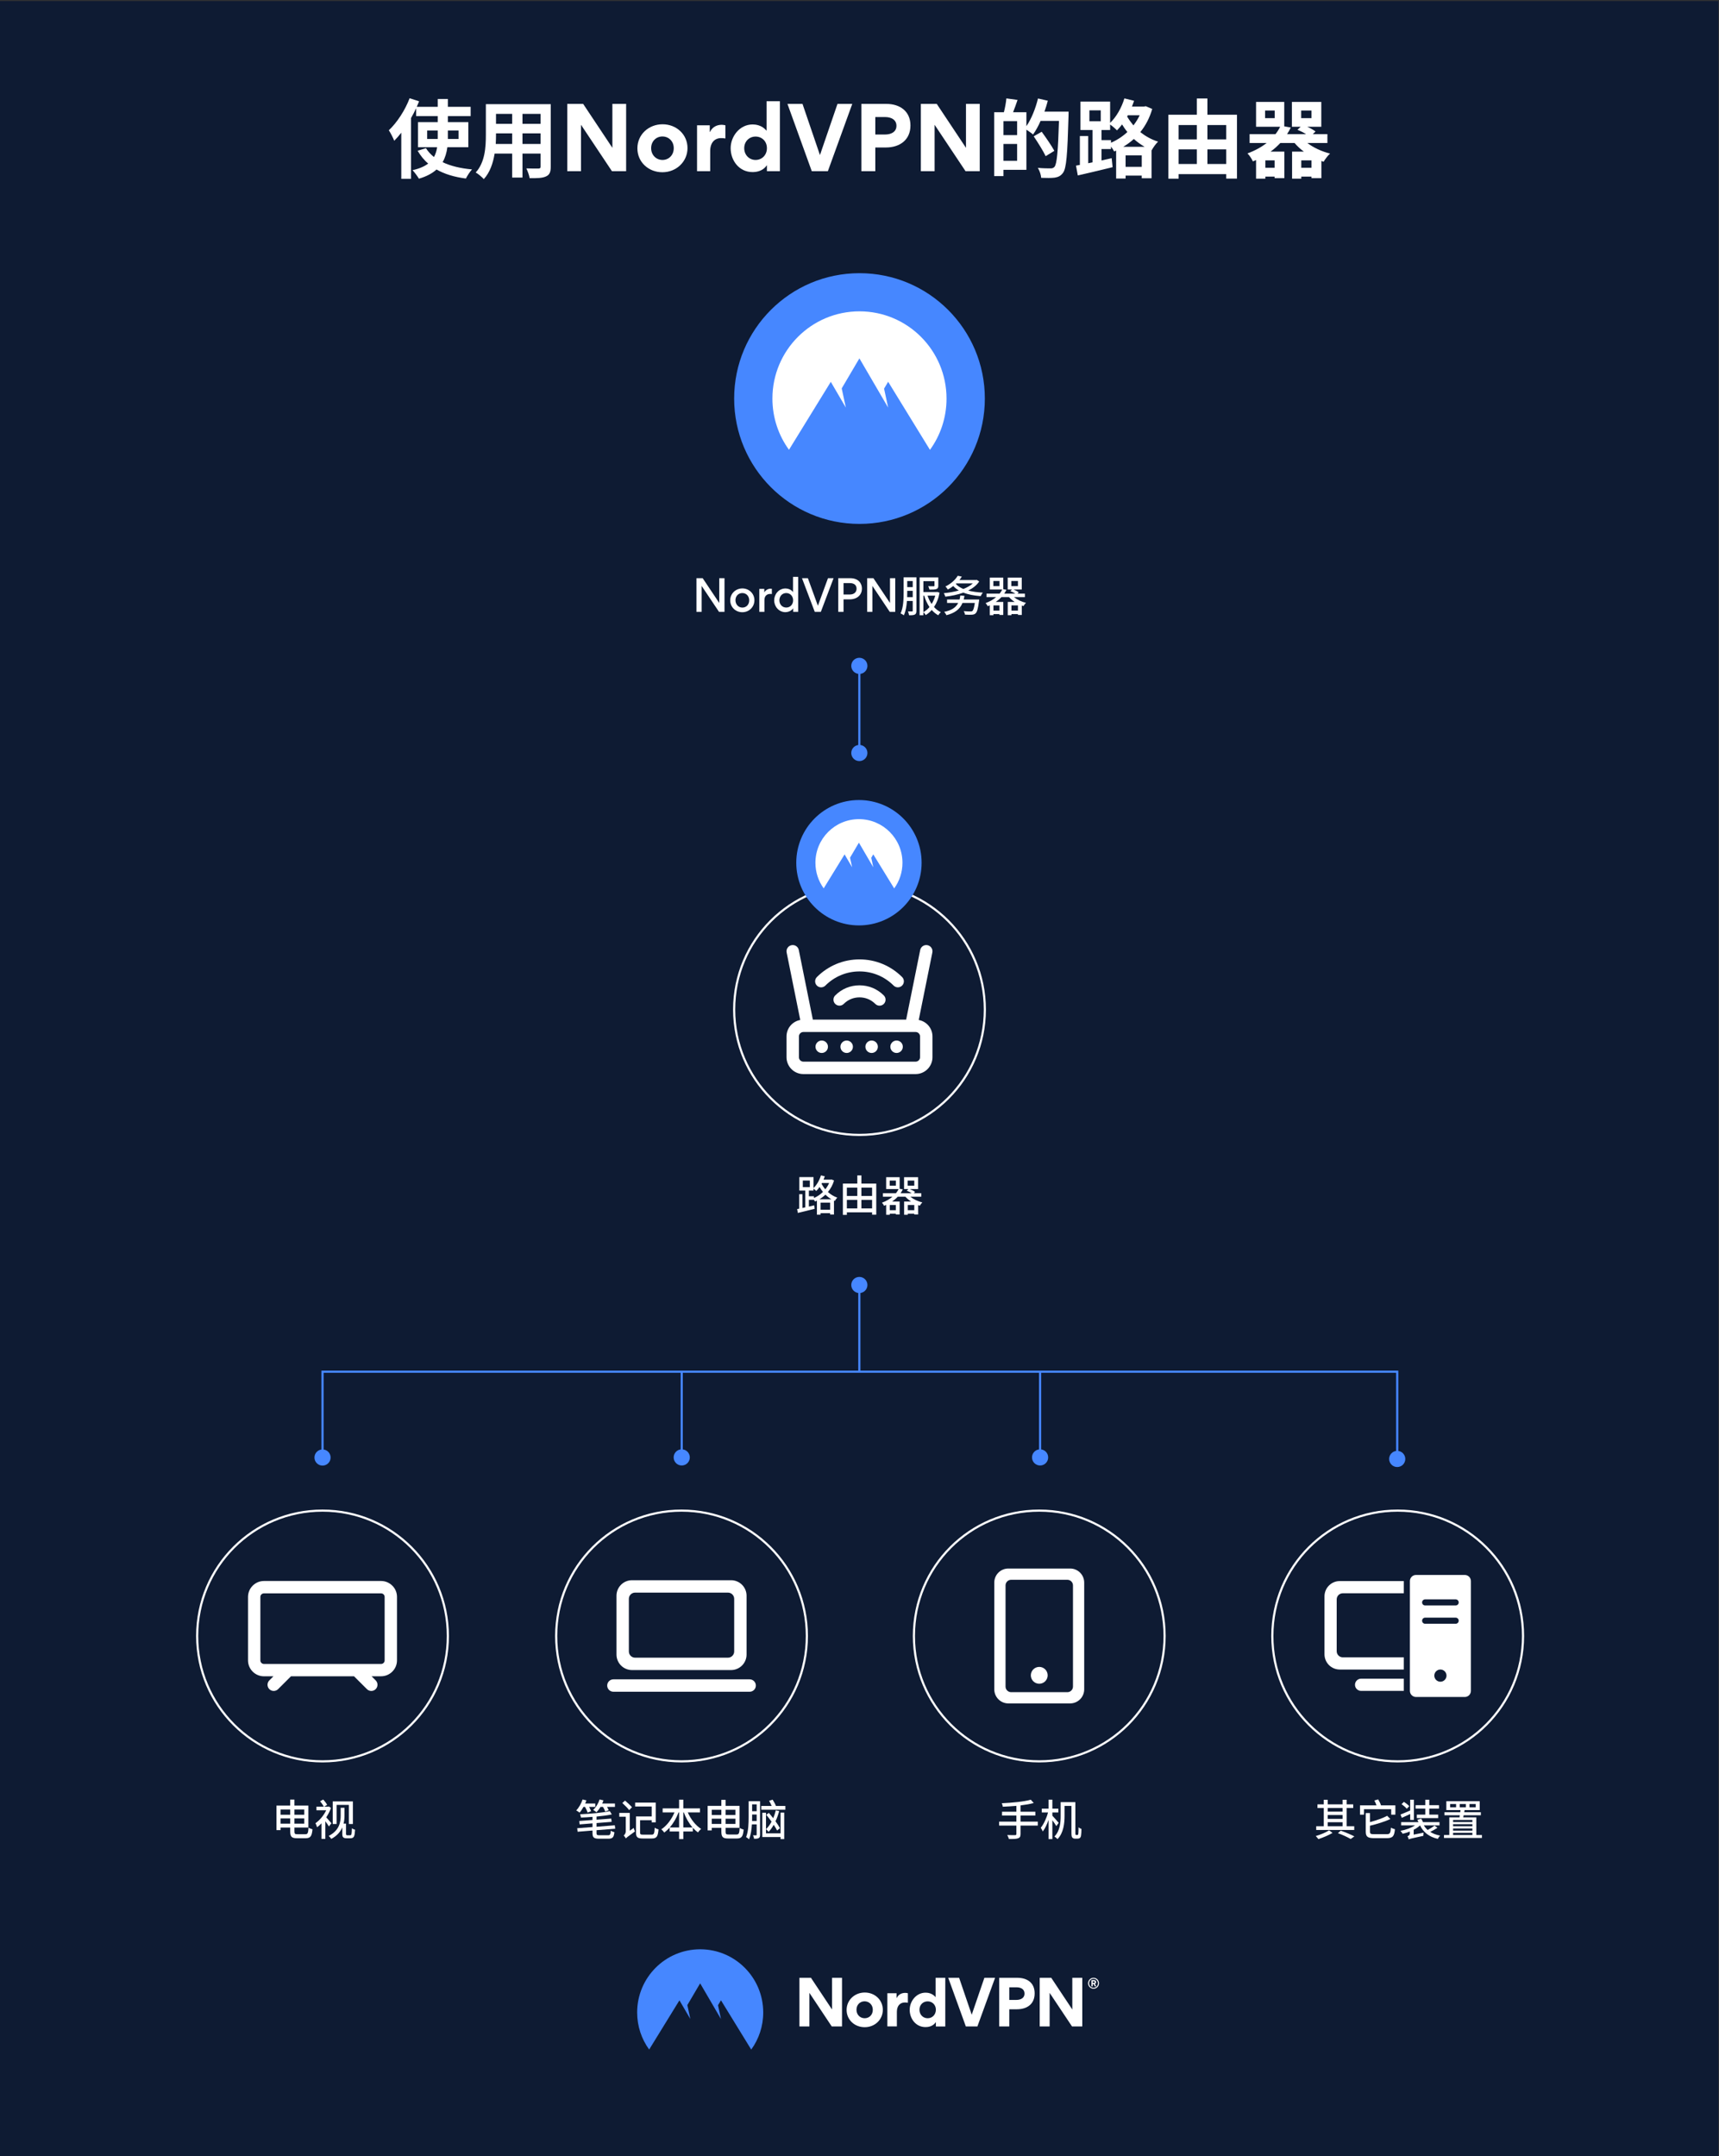 <svg width="1200" height="1505" viewBox="0 0 1200 1505" fill="none" xmlns="http://www.w3.org/2000/svg">
<rect x="0" y="0" width="1200" height="1505" fill="#333333" stroke="none"/>
<g clip-path="url(#clip0_345_22869)">
<path d="M1199.59 0.711H-0.41V1509.35H1199.59V0.711Z" fill="#0E1B33"/>
<path d="M501.92 427.041L489.8 408.951V427.041H486.17V403.551H490.52L502.1 420.861V403.551H505.76V427.041H501.92V427.041Z" fill="white"/>
<path d="M518.24 410.691C522.83 410.691 526.64 414.231 526.64 418.941C526.64 423.651 522.92 427.311 518.21 427.311C513.5 427.311 509.75 423.741 509.75 419.001C509.75 414.261 513.59 410.691 518.24 410.691ZM518.24 424.071C521.15 424.071 523.01 421.761 523.01 419.001C523.01 416.241 521.12 413.931 518.21 413.931C515.3 413.931 513.41 416.181 513.41 418.941C513.41 421.701 515.33 424.071 518.24 424.071V424.071Z" fill="white"/>
<path d="M537.8 414.531C535.07 414.531 533.63 416.151 533.63 418.911V427.041H530.06V411.021H533.54V413.481C534.53 411.741 536.27 410.871 537.95 410.871C538.07 410.871 538.55 410.901 538.82 410.961V414.621C538.52 414.561 537.86 414.531 537.8 414.531Z" fill="white"/>
<path d="M548.42 410.721C549.83 410.721 552.41 411.411 553.61 413.301V402.621H557.18V427.041H553.7V424.551C552.44 426.621 549.62 427.281 548.33 427.281C543.71 427.281 540.44 423.321 540.44 419.001C540.44 414.981 543.41 410.721 548.42 410.721V410.721ZM548.87 413.931C545.96 413.931 544.07 416.241 544.07 419.001C544.07 421.761 545.99 424.041 548.87 424.041C551.75 424.041 553.67 421.761 553.67 419.001C553.67 416.241 551.75 413.931 548.87 413.931Z" fill="white"/>
<path d="M570.95 422.781L578 403.551H581.9L573.02 427.041H568.76L559.85 403.551H563.96L570.95 422.781Z" fill="white"/>
<path d="M593.03 418.341H588.86V427.041H585.17V403.551H593.48C599.36 403.551 601.7 407.211 601.7 410.841C601.7 414.921 598.7 418.341 593.03 418.341ZM593.15 406.971H588.86V414.951H593.15C596.72 414.951 597.95 412.791 597.95 410.931C597.95 409.071 597.02 406.971 593.15 406.971V406.971Z" fill="white"/>
<path d="M621.11 427.041L608.99 408.951V427.041H605.36V403.551H609.71L621.29 420.861V403.551H624.95V427.041H621.11Z" fill="white"/>
<path d="M639.74 426.259C639.74 427.609 639.5 428.449 638.66 428.899C637.82 429.379 636.59 429.439 634.58 429.409C634.52 428.719 634.16 427.429 633.83 426.739C635.06 426.799 636.26 426.769 636.65 426.769C637.01 426.739 637.16 426.619 637.16 426.199V419.449H633.11C632.84 422.989 632.27 426.709 630.95 429.469C630.47 429.049 629.33 428.419 628.67 428.149C630.65 424.009 630.8 418.039 630.8 413.659V402.949H639.74V426.259V426.259ZM637.16 416.809V412.399H633.32V413.659C633.32 414.619 633.32 415.699 633.26 416.809H637.16V416.809ZM633.32 405.529V409.789H637.16V405.529H633.32ZM655.88 413.689C655.16 417.709 653.81 421.009 652.01 423.679C653.39 425.179 654.98 426.439 656.78 427.279C656.15 427.789 655.4 428.749 654.98 429.439C653.27 428.509 651.74 427.249 650.42 425.749C649.16 427.189 647.78 428.359 646.22 429.289C645.86 428.659 645.17 427.759 644.6 427.279V429.409H641.96V403.009H655.01V408.769C655.01 410.059 654.74 410.779 653.69 411.139C652.64 411.529 651.05 411.529 648.83 411.529C648.71 410.809 648.29 409.819 647.96 409.159C649.61 409.219 651.29 409.219 651.71 409.189C652.19 409.189 652.34 409.099 652.34 408.739V405.619H644.6V413.209H653.81L654.26 413.119L655.88 413.689V413.689ZM644.6 427.219C646.16 426.409 647.6 425.179 648.86 423.709C647.27 421.399 646.04 418.699 645.14 415.759H644.6V427.219ZM647.51 415.759C648.2 417.859 649.16 419.809 650.36 421.549C651.41 419.839 652.28 417.919 652.88 415.759H647.51Z" fill="white"/>
<path d="M683.57 405.861C681.8 408.501 679.1 410.601 675.89 412.191C678.89 412.971 682.4 413.421 686.15 413.631C685.55 414.231 684.92 415.371 684.59 416.091C680.03 415.731 675.92 414.981 672.5 413.631C668.6 415.071 664.22 415.941 659.93 416.451C659.72 415.761 659.27 414.651 658.85 414.021C662.42 413.691 666.02 413.061 669.35 412.131C667.85 411.261 666.56 410.241 665.42 409.041C664.31 409.911 663.05 410.751 661.64 411.471C661.31 410.841 660.53 409.791 659.96 409.371C664.16 407.301 667.04 404.421 668.57 401.871L671.42 402.441C670.94 403.251 670.37 404.061 669.74 404.841H681.38L681.86 404.721L683.57 405.861V405.861ZM683.57 418.431C683.57 418.431 683.48 419.211 683.42 419.571C682.73 424.881 682.07 427.191 680.99 428.151C680.24 428.811 679.49 428.991 678.26 429.051C677.27 429.111 675.44 429.111 673.61 428.991C673.58 428.271 673.19 427.251 672.71 426.561C674.63 426.741 676.64 426.771 677.42 426.771C678.08 426.771 678.44 426.741 678.77 426.471C679.46 425.931 680 424.251 680.51 420.831H671.9C669.95 425.481 666.35 427.911 660.71 429.381C660.44 428.751 659.63 427.581 659.12 427.041C663.98 426.081 667.16 424.221 668.9 420.831H661.13V418.431H669.83C670.07 417.591 670.25 416.661 670.37 415.641L673.28 415.881C673.13 416.781 672.95 417.651 672.71 418.431H683.57ZM667.25 407.541C668.48 408.981 670.28 410.151 672.5 411.081C675.11 410.031 677.39 408.771 679.1 407.211H667.58L667.25 407.541Z" fill="white"/>
<path d="M707.84 416.783C710.06 418.553 713.15 420.023 716.21 420.773C715.61 421.313 714.83 422.333 714.47 423.023C714.08 422.903 713.69 422.783 713.3 422.633V429.203H710.6V428.603H706.07V429.383H703.49V420.143H708.35C706.85 419.153 705.5 418.013 704.39 416.783H699.05C697.94 417.983 696.62 419.093 695.12 420.143H700.37V429.203H697.7V428.603H693.5V429.383H690.95V422.483C690.47 422.693 689.99 422.903 689.51 423.113C689.24 422.453 688.52 421.433 688.01 420.953C691.01 419.843 693.44 418.403 695.36 416.783H688.67V414.323H697.82C698.57 413.363 699.2 412.403 699.65 411.443H690.95V403.133H700.37V411.233L702.59 411.653C702.14 412.553 701.63 413.453 701.03 414.323H708.77C707.81 413.693 706.49 413.003 705.32 412.583L706.49 411.443H703.46V403.133H713.27V411.443H707.48C708.83 411.983 710.3 412.763 711.17 413.423L710.27 414.323H715.46V416.783H707.84V416.783ZM697.73 405.503H693.44V409.073H697.73V405.503ZM697.7 422.573H693.5V426.173H697.7V422.573ZM705.98 409.073H710.6V405.503H705.98V409.073ZM710.6 426.173V422.573H706.07V426.173H710.6Z" fill="white"/>
<path d="M312.29 102.759C311.81 106.479 310.79 110.019 308.99 113.199C314.51 115.839 321.41 117.519 329.51 118.239C328.01 119.799 326.15 122.739 325.25 124.599C317.15 123.579 310.31 121.479 304.73 118.299C301.85 120.939 297.77 123.159 292.43 124.719C291.53 123.159 289.43 120.279 287.99 118.779C292.79 117.699 296.33 116.139 298.91 114.159C295.97 111.699 293.57 108.639 291.53 105.219L297.35 103.419C298.79 105.759 300.71 107.799 302.93 109.599C304.13 107.439 304.79 105.219 305.15 102.759H291.77V85.239H305.57V81.039H290.51V75.519C289.43 77.859 288.23 80.139 286.91 82.419V124.839H280.13V92.619C278.51 94.659 276.89 96.579 275.21 98.259C274.55 96.519 272.63 92.679 271.43 90.939C277.13 85.539 282.71 77.079 285.95 68.559L292.55 70.719C292.01 71.979 291.47 73.239 290.93 74.559H305.57V69.099H312.65V74.559H328.55V81.039H312.65V85.239H326.93V102.759H312.29V102.759ZM305.57 96.999V91.059H298.19V96.999H305.57ZM312.65 91.059V96.999H320.09V91.059H312.65Z" fill="white"/>
<path d="M384.47 116.259C384.47 120.099 383.63 122.019 381.23 123.099C378.77 124.299 375.11 124.419 369.71 124.359C369.47 122.439 368.33 119.379 367.43 117.519C370.79 117.699 374.75 117.639 375.83 117.639C376.97 117.639 377.39 117.279 377.39 116.199V107.199H364.73V123.939H357.53V107.199H345.29C344.21 113.739 342.05 120.339 337.73 125.019C336.59 123.699 333.71 121.239 332.09 120.399C338.63 113.199 339.17 102.519 339.17 94.119V72.699H384.47V116.259ZM357.53 100.479V93.099H346.25V94.179C346.25 96.099 346.19 98.259 346.07 100.479H357.53ZM346.25 79.479V86.439H357.53V79.479H346.25ZM377.39 79.479H364.73V86.439H377.39V79.479ZM377.39 100.479V93.099H364.73V100.479H377.39Z" fill="white"/>
<path d="M405.59 87.1V119.5H395.99V72.519H407.09L427.49 103.18V72.519H437.09V119.5H427.19L405.59 87.1Z" fill="white"/>
<path d="M462.53 86.738C472.19 86.738 479.93 93.818 479.93 103.358C479.93 112.898 472.07 120.218 462.41 120.218C452.75 120.218 444.95 113.198 444.95 103.538C444.95 93.878 452.81 86.738 462.53 86.738ZM462.47 111.638C466.85 111.638 470.33 108.278 470.33 103.418C470.33 98.558 466.79 95.258 462.41 95.258C458.03 95.258 454.55 98.618 454.55 103.418C454.55 108.218 458.09 111.638 462.47 111.638Z" fill="white"/>
<path d="M506.39 96.638C505.13 96.398 503.81 96.398 503.39 96.398C498.89 96.398 495.77 99.518 495.77 105.458V119.498H486.59V87.458H495.47V92.138H495.59C497.33 88.478 500.57 87.098 503.87 87.098C504.59 87.098 505.73 87.278 506.39 87.458V96.638V96.638Z" fill="white"/>
<path d="M535.37 115.42H535.25C532.25 119.8 527.45 120.1 525.29 120.1C515.99 120.1 510.05 112.06 510.05 103.42C510.05 95.32 516.23 86.86 525.41 86.86C527.27 86.86 531.71 87.22 535.01 91.12H535.13V70.66H544.43V119.5H535.37V115.42ZM527.45 95.32C523.07 95.32 519.53 98.62 519.53 103.42C519.53 108.22 523.07 111.64 527.45 111.64C531.83 111.64 535.37 108.28 535.37 103.42C535.37 98.56 531.83 95.32 527.45 95.32Z" fill="white"/>
<path d="M549.71 72.519H560.21L572.39 108.22L584.63 72.519H594.95L577.91 119.5H566.69L549.71 72.519V72.519Z" fill="white"/>
<path d="M618.41 102.94H611.03V119.5H601.31V72.519H618.77C628.19 72.519 635.57 77.62 635.57 87.579C635.57 97.54 628.25 102.94 618.41 102.94V102.94ZM617.93 81.7H611.03V93.879H617.99C621.83 93.879 625.79 92.2 625.79 87.82C625.79 83.439 621.95 81.7 617.93 81.7V81.7Z" fill="white"/>
<path d="M652.43 87.1V119.5H642.83V72.519H653.93L674.33 103.18V72.519H683.93V119.5H674.03L652.43 87.1Z" fill="white"/>
<path d="M745.97 77.92C745.97 77.92 745.97 80.32 745.91 81.16C745.13 107.98 744.47 117.52 742.01 120.7C740.33 122.92 738.65 123.58 736.25 124C733.97 124.3 730.37 124.24 726.83 124.12C726.71 122.14 725.75 119.14 724.49 117.16C728.33 117.52 731.87 117.52 733.43 117.52C734.63 117.52 735.29 117.28 736.07 116.5C737.81 114.58 738.59 105.58 739.25 84.4H726.41C724.85 88 722.99 91.3 721.13 93.88C720.17 92.98 718.13 91.6 716.51 90.52V118.54H700.49V122.92H694.01V78.34H700.79C701.57 75.34 702.29 71.5 702.53 68.68L710.33 69.76C709.31 72.76 708.23 75.76 707.21 78.34H716.51V88.06C719.99 83.02 722.87 75.76 724.61 68.74L731.45 70.3C730.79 72.88 730.01 75.4 729.11 77.92H745.97V77.92ZM710.03 84.58H700.49V94.3H710.03V84.58ZM710.03 112.24V100.48H700.49V112.24H710.03ZM729.95 109C728.27 105.4 724.55 99.52 721.61 95.14L727.19 91.96C730.19 96.1 734.15 101.8 736.01 105.28L729.95 109V109Z" fill="white"/>
<path d="M804.35 76.06C802.49 82.36 799.67 87.76 796.01 92.2C799.49 94.96 803.63 97.36 808.43 98.86C806.99 100.18 804.95 103 803.99 104.86L803.87 104.8V124.42H797.03V122.56H785.75V124.6H779.15V105.1L777.77 105.7C777.29 104.74 776.39 103.42 775.55 102.28V104.02H768.95V112L776.03 110.38L776.69 116.68C768.29 118.78 759.17 120.88 752.39 122.44L751.13 115.6L753.83 115.12V94.96H759.65V113.92L762.65 113.32V90.76H754.25V70.9H774.95V85.78C779.33 81.58 782.93 75.22 784.91 68.68L791.69 70.36C791.21 71.68 790.73 73.06 790.19 74.38H798.59L799.85 74.14L804.35 76.06V76.06ZM760.49 84.64H768.41V77.02H760.49V84.64ZM775.55 99.64C779.69 97.84 783.65 95.26 787.01 92.14C785.57 90.4 784.37 88.6 783.29 86.86C782.15 88.36 780.95 89.74 779.75 91C778.73 89.92 776.57 88 774.95 86.92V90.76H768.95V97.78H775.55V99.64V99.64ZM799.01 102.46C796.25 100.84 793.79 99.04 791.51 97C789.23 99.1 786.77 100.84 784.13 102.46H799.01ZM797.03 116.44V108.46H785.75V116.44H797.03ZM787.31 80.44L786.83 81.34C788.03 83.38 789.53 85.48 791.21 87.52C792.95 85.3 794.39 82.96 795.59 80.44H787.31V80.44Z" fill="white"/>
<path d="M863.51 80.078V124.658H856.01V121.538H822.77V124.718H815.63V80.078H835.49V68.738H842.87V80.078H863.51ZM822.77 87.278V97.298H835.49V87.278H822.77ZM822.77 114.458H835.49V104.258H822.77V114.458ZM842.87 87.278V97.298H856.01V87.278H842.87ZM856.01 114.458V104.258H842.87V114.458H856.01Z" fill="white"/>
<path d="M912.65 99.817C916.91 103.057 922.61 105.697 928.49 107.197C926.93 108.517 925.01 111.157 923.99 112.897C923.45 112.717 922.97 112.537 922.43 112.357V124.357H915.53V123.277H908.39V124.717H901.97V105.817H910.19C907.73 104.017 905.57 101.977 903.71 99.817H893.75C891.77 101.917 889.55 103.957 886.97 105.817H896.57V124.357H889.79V123.277H883.31V124.717H876.83V111.697C876.11 111.997 875.39 112.357 874.61 112.657C873.89 110.977 872.15 108.337 870.83 107.077C876.23 105.097 880.67 102.577 884.21 99.817H872.33V93.637H890.39C891.71 91.957 892.79 90.217 893.63 88.477H876.83V71.137H896.51V88.177L901.07 89.017C900.29 90.577 899.45 92.137 898.49 93.637H911.75C909.95 92.497 907.67 91.357 905.75 90.577L907.97 88.477H901.85V71.137H922.37V88.477H912.59C914.81 89.497 916.97 90.697 918.35 91.777L916.43 93.637H926.63V99.817H912.65V99.817ZM889.85 77.137H883.13V82.477H889.85V77.137ZM889.79 111.937H883.31V117.097H889.79V111.937ZM908.33 82.477H915.53V77.137H908.33V82.477ZM915.53 117.097V111.937H908.39V117.097H915.53Z" fill="white"/>
<path d="M600 365.672C648.325 365.672 687.5 326.497 687.5 278.172C687.5 229.847 648.325 190.672 600 190.672C551.675 190.672 512.5 229.847 512.5 278.172C512.5 326.497 551.675 365.672 600 365.672Z" fill="url(#paint0_linear_345_22869)"/>
<path fill-rule="evenodd" clip-rule="evenodd" d="M550.77 313.931C543.5 303.921 539.21 291.571 539.21 278.171C539.21 244.551 566.41 217.301 599.98 217.301C633.55 217.301 660.75 244.551 660.75 278.221C660.75 291.571 656.47 303.921 649.19 313.981L620 266.461L617.16 271.241L620 284.491L599.93 250.121L587.58 271.091L590.47 284.491L579.96 266.511L550.77 313.931V313.931Z" fill="white"/>
<path d="M641.35 711.888L650.86 664.798C651.33 662.458 649.81 660.168 647.48 659.698C646.35 659.468 645.19 659.688 644.23 660.318C643.26 660.958 642.61 661.938 642.37 663.088L632.57 711.638H567.43L557.63 663.088C557.4 661.948 556.75 660.968 555.79 660.328C554.83 659.688 553.68 659.468 552.53 659.698C551.4 659.928 550.42 660.578 549.78 661.548C549.14 662.518 548.91 663.668 549.14 664.808L558.64 711.898C553.1 712.928 549.05 717.698 549.05 723.418V727.658V737.888C549.05 744.378 554.33 749.658 560.82 749.658H639.17C645.66 749.658 650.94 744.378 650.94 737.888V723.418C650.94 717.708 646.89 712.938 641.35 711.898V711.888ZM557.71 723.408C557.71 721.688 559.11 720.298 560.82 720.298H639.17C640.88 720.298 642.28 721.698 642.28 723.408V737.878C642.28 739.588 640.88 740.988 639.17 740.988H560.82C559.11 740.988 557.71 739.588 557.71 737.878V723.408Z" fill="white"/>
<path d="M583.03 694.769C582.24 695.569 581.81 696.619 581.82 697.749C581.82 698.869 582.27 699.929 583.07 700.709C584.71 702.339 587.38 702.319 589.01 700.679C591.92 697.739 595.82 696.119 600.01 696.119C604.2 696.119 608.1 697.739 611.01 700.679C611.81 701.479 612.87 701.929 614 701.929C615.13 701.929 616.16 701.499 616.95 700.719C618.6 699.089 618.61 696.429 616.98 694.779C612.48 690.229 606.46 687.719 600.01 687.719C593.56 687.719 587.53 690.229 583.04 694.779L583.03 694.769Z" fill="white"/>
<path d="M576.19 687.887C582.56 681.517 591.01 678.017 600 678.017C608.99 678.017 617.45 681.527 623.81 687.887C624.6 688.677 625.66 689.117 626.78 689.117C627.9 689.117 628.96 688.677 629.75 687.887C631.39 686.247 631.39 683.587 629.75 681.947C621.8 673.997 611.23 669.617 600 669.617C588.77 669.617 578.2 673.997 570.25 681.957C569.46 682.747 569.02 683.807 569.02 684.927C569.02 686.047 569.46 687.107 570.25 687.897C571.89 689.537 574.55 689.537 576.19 687.897V687.887Z" fill="white"/>
<path d="M573.63 734.938C576.032 734.938 577.98 732.991 577.98 730.588C577.98 728.186 576.032 726.238 573.63 726.238C571.228 726.238 569.28 728.186 569.28 730.588C569.28 732.991 571.228 734.938 573.63 734.938Z" fill="white"/>
<path d="M591.05 734.938C593.452 734.938 595.4 732.991 595.4 730.588C595.4 728.186 593.452 726.238 591.05 726.238C588.648 726.238 586.7 728.186 586.7 730.588C586.7 732.991 588.648 734.938 591.05 734.938Z" fill="white"/>
<path d="M608.47 734.938C610.873 734.938 612.82 732.991 612.82 730.588C612.82 728.186 610.873 726.238 608.47 726.238C606.068 726.238 604.12 728.186 604.12 730.588C604.12 732.991 606.068 734.938 608.47 734.938Z" fill="white"/>
<path d="M625.89 734.938C628.293 734.938 630.24 732.991 630.24 730.588C630.24 728.186 628.293 726.238 625.89 726.238C623.488 726.238 621.54 728.186 621.54 730.588C621.54 732.991 623.488 734.938 625.89 734.938Z" fill="white"/>
<path d="M273.87 1106.73C271.77 1104.63 268.98 1103.47 266.01 1103.47H184.26C181.29 1103.47 178.5 1104.63 176.4 1106.73C174.3 1108.83 173.14 1111.62 173.14 1114.59V1158.87C173.14 1161.84 174.3 1164.63 176.4 1166.73C178.5 1168.83 181.29 1169.99 184.26 1169.99H190.87L188.02 1172.84C187.21 1173.64 186.75 1174.76 186.75 1175.9C186.75 1177.04 187.21 1178.15 188.02 1178.96C188.83 1179.77 189.91 1180.21 191.04 1180.21H191.1C192.24 1180.21 193.32 1179.77 194.13 1178.96L203.13 1169.99H247.14L256.14 1178.95C256.94 1179.76 258.06 1180.22 259.2 1180.22C260.34 1180.22 261.45 1179.76 262.25 1178.95C263.06 1178.15 263.52 1177.03 263.52 1175.89C263.52 1174.75 263.07 1173.65 262.25 1172.83L259.39 1169.97H266.01C268.98 1169.97 271.77 1168.81 273.87 1166.71C275.97 1164.61 277.13 1161.82 277.13 1158.85V1114.57C277.13 1111.6 275.97 1108.81 273.87 1106.71V1106.73ZM267.78 1160.65C267.32 1161.12 266.67 1161.38 266.01 1161.38H184.26C183.6 1161.38 182.95 1161.11 182.49 1160.65C182.02 1160.18 181.76 1159.54 181.76 1158.88V1114.6C181.76 1113.93 182.02 1113.3 182.49 1112.83C182.96 1112.36 183.6 1112.1 184.26 1112.1H266.01C266.67 1112.1 267.32 1112.37 267.78 1112.83C268.25 1113.3 268.51 1113.93 268.51 1114.6V1158.88C268.51 1159.54 268.24 1160.19 267.78 1160.65Z" fill="white"/>
<path fill-rule="evenodd" clip-rule="evenodd" d="M441.17 1102.93H510.35C513.22 1102.93 515.97 1104.07 517.99 1106.1C520.02 1108.13 521.16 1110.88 521.16 1113.74V1154.82C521.16 1157.69 520.02 1160.44 517.99 1162.46C515.96 1164.49 513.21 1165.63 510.35 1165.63H441.17C438.3 1165.63 435.55 1164.49 433.53 1162.46C431.5 1160.43 430.36 1157.68 430.36 1154.82V1113.74C430.36 1110.87 431.5 1108.12 433.53 1106.1C435.56 1104.07 438.31 1102.93 441.17 1102.93ZM443.33 1111.58C442.18 1111.58 441.08 1112.04 440.27 1112.85C439.46 1113.66 439 1114.76 439 1115.91V1152.66C439 1153.81 439.46 1154.91 440.27 1155.72C441.08 1156.53 442.18 1156.99 443.33 1156.99H508.19C509.34 1156.99 510.44 1156.53 511.25 1155.72C512.06 1154.91 512.52 1153.81 512.52 1152.66V1115.91C512.52 1114.76 512.06 1113.66 511.25 1112.85C510.44 1112.04 509.34 1111.58 508.19 1111.58H443.33V1111.58ZM428.2 1172.11H523.32C524.47 1172.11 525.57 1172.57 526.38 1173.38C527.19 1174.19 527.65 1175.29 527.65 1176.44C527.65 1177.59 527.19 1178.69 526.38 1179.5C525.57 1180.31 524.47 1180.77 523.32 1180.77H428.2C427.05 1180.77 425.95 1180.31 425.14 1179.5C424.33 1178.69 423.87 1177.59 423.87 1176.44C423.87 1175.29 424.33 1174.19 425.14 1173.38C425.95 1172.57 427.05 1172.11 428.2 1172.11Z" fill="white"/>
<path fill-rule="evenodd" clip-rule="evenodd" d="M703.91 1094.77H747.06C749.66 1094.77 752.16 1095.8 753.99 1097.64C755.83 1099.48 756.86 1101.97 756.86 1104.57V1179.11C756.86 1180.4 756.61 1181.67 756.11 1182.86C755.62 1184.05 754.89 1185.13 753.98 1186.04C753.07 1186.95 751.99 1187.67 750.8 1188.17C749.61 1188.66 748.33 1188.92 747.05 1188.92H703.9C702.61 1188.92 701.34 1188.67 700.15 1188.17C698.96 1187.68 697.88 1186.95 696.97 1186.04C696.06 1185.13 695.34 1184.05 694.84 1182.86C694.35 1181.67 694.09 1180.39 694.09 1179.11V1104.57C694.09 1101.97 695.12 1099.47 696.96 1097.64C698.8 1095.8 701.29 1094.77 703.89 1094.77H703.91ZM705.87 1102.62C704.83 1102.62 703.83 1103.03 703.1 1103.77C702.36 1104.51 701.95 1105.5 701.95 1106.54V1177.15C701.95 1178.19 702.36 1179.19 703.1 1179.92C703.84 1180.65 704.83 1181.07 705.87 1181.07H745.1C746.14 1181.07 747.14 1180.66 747.87 1179.92C748.61 1179.18 749.02 1178.19 749.02 1177.15V1106.54C749.02 1105.5 748.61 1104.5 747.87 1103.77C747.13 1103.03 746.14 1102.62 745.1 1102.62H705.87ZM725.48 1163.43C727.04 1163.43 728.54 1164.05 729.64 1165.15C730.74 1166.25 731.36 1167.75 731.36 1169.31C731.36 1170.87 730.74 1172.37 729.64 1173.47C728.54 1174.57 727.04 1175.19 725.48 1175.19C723.92 1175.19 722.42 1174.57 721.32 1173.47C720.22 1172.37 719.6 1170.87 719.6 1169.31C719.6 1167.75 720.22 1166.25 721.32 1165.15C722.42 1164.05 723.92 1163.43 725.48 1163.43Z" fill="white"/>
<path fill-rule="evenodd" clip-rule="evenodd" d="M979.96 1103.52V1112.04H937.38C936.25 1112.04 935.17 1112.49 934.37 1113.29C933.57 1114.09 933.12 1115.17 933.12 1116.3V1152.49C933.12 1153.62 933.57 1154.7 934.37 1155.5C935.17 1156.3 936.25 1156.75 937.38 1156.75H979.96V1165.27H935.25C932.43 1165.27 929.72 1164.15 927.72 1162.15C925.72 1160.15 924.6 1157.45 924.6 1154.62V1114.17C924.6 1111.35 925.72 1108.64 927.72 1106.64C929.72 1104.64 932.42 1103.52 935.25 1103.52H979.96V1103.52ZM979.96 1171.65V1180.17H950.15C949.02 1180.17 947.94 1179.72 947.14 1178.92C946.34 1178.12 945.89 1177.04 945.89 1175.91C945.89 1174.78 946.34 1173.7 947.14 1172.9C947.94 1172.1 949.02 1171.65 950.15 1171.65H979.96ZM988.48 1099.26H1022.55C1023.68 1099.26 1024.76 1099.71 1025.56 1100.51C1026.36 1101.31 1026.81 1102.39 1026.81 1103.52V1180.17C1026.81 1181.3 1026.36 1182.38 1025.56 1183.18C1024.76 1183.98 1023.68 1184.43 1022.55 1184.43H988.48C987.35 1184.43 986.27 1183.98 985.47 1183.18C984.67 1182.38 984.22 1181.3 984.22 1180.17V1103.52C984.22 1102.39 984.67 1101.31 985.47 1100.51C986.27 1099.71 987.35 1099.26 988.48 1099.26V1099.26ZM994.87 1116.29C994.31 1116.29 993.76 1116.51 993.36 1116.91C992.96 1117.31 992.74 1117.85 992.74 1118.42C992.74 1118.99 992.96 1119.53 993.36 1119.93C993.76 1120.33 994.3 1120.55 994.87 1120.55H1016.16C1016.72 1120.55 1017.27 1120.33 1017.67 1119.93C1018.07 1119.53 1018.29 1118.99 1018.29 1118.42C1018.29 1117.85 1018.07 1117.31 1017.67 1116.91C1017.27 1116.51 1016.73 1116.29 1016.16 1116.29H994.87ZM994.87 1129.06C994.31 1129.06 993.76 1129.28 993.36 1129.68C992.96 1130.08 992.74 1130.62 992.74 1131.19C992.74 1131.76 992.96 1132.3 993.36 1132.7C993.76 1133.1 994.3 1133.32 994.87 1133.32H1016.16C1016.72 1133.32 1017.27 1133.1 1017.67 1132.7C1018.07 1132.3 1018.29 1131.76 1018.29 1131.19C1018.29 1130.62 1018.07 1130.08 1017.67 1129.68C1017.27 1129.28 1016.73 1129.06 1016.16 1129.06H994.87ZM1005.52 1165.25C1004.39 1165.25 1003.31 1165.7 1002.51 1166.5C1001.71 1167.3 1001.26 1168.38 1001.26 1169.51C1001.26 1170.64 1001.71 1171.72 1002.51 1172.52C1003.31 1173.32 1004.39 1173.77 1005.52 1173.77C1006.65 1173.77 1007.73 1173.32 1008.53 1172.52C1009.33 1171.72 1009.78 1170.64 1009.78 1169.51C1009.78 1168.38 1009.33 1167.3 1008.53 1166.5C1007.73 1165.7 1006.65 1165.25 1005.52 1165.25Z" fill="white"/>
<path d="M582.24 823.959C581.31 827.079 579.81 829.749 577.95 831.969C579.78 833.619 581.94 834.999 584.49 835.899C583.95 836.409 583.14 837.519 582.78 838.209L582.18 837.969V847.719H579.51V846.759H572.82V847.809H570.27V837.999C569.82 838.209 569.4 838.419 568.95 838.599C568.77 838.239 568.47 837.789 568.17 837.369V837.399H564.66V842.139L568.38 841.269L568.65 843.729C564.54 844.779 560.19 845.829 556.95 846.579L556.47 843.879C556.92 843.789 557.4 843.699 557.91 843.609V833.499H560.19V843.129L562.17 842.679V830.979H558V821.559H567.9V829.239C570.15 827.049 572.04 823.809 573.09 820.359L575.79 821.019C575.52 821.799 575.22 822.579 574.89 823.329H579.99L580.47 823.209L582.24 823.959V823.959ZM560.43 828.579H565.32V823.959H560.43V828.579ZM568.17 836.169C570.42 835.209 572.61 833.769 574.5 831.909C573.54 830.769 572.79 829.599 572.13 828.459C571.41 829.509 570.6 830.469 569.82 831.279C569.4 830.829 568.53 830.109 567.9 829.629V830.979H564.66V834.939H568.17V836.169V836.169ZM580.35 837.009C578.79 836.109 577.41 834.999 576.21 833.829C574.95 835.059 573.54 836.139 572.07 837.009H580.35ZM579.51 844.359V839.379H572.82V844.359H579.51ZM573.78 825.699L573.51 826.239C574.2 827.529 575.04 828.819 576.12 830.079C577.2 828.759 578.1 827.289 578.79 825.699H573.78Z" fill="white"/>
<path d="M611.7 826.091V847.811H608.79V846.161H591.18V847.931H588.39V826.091H598.47V820.391H601.32V826.091H611.7V826.091ZM591.18 828.911V834.731H598.47V828.911H591.18ZM591.18 843.431H598.47V837.461H591.18V843.431ZM601.32 828.911V834.731H608.79V828.911H601.32ZM608.79 843.431V837.461H601.32V843.431H608.79Z" fill="white"/>
<path d="M635.49 835.271C637.71 837.041 640.8 838.511 643.86 839.261C643.26 839.801 642.48 840.821 642.12 841.511C641.73 841.391 641.34 841.271 640.95 841.121V847.691H638.25V847.091H633.72V847.871H631.14V838.631H636C634.5 837.641 633.15 836.501 632.04 835.271H626.7C625.59 836.471 624.27 837.581 622.77 838.631H628.02V847.691H625.35V847.091H621.15V847.871H618.6V840.971C618.12 841.181 617.64 841.391 617.16 841.601C616.89 840.941 616.17 839.921 615.66 839.441C618.66 838.331 621.09 836.891 623.01 835.271H616.32V832.811H625.47C626.22 831.851 626.85 830.891 627.3 829.931H618.6V821.621H628.02V829.721L630.24 830.141C629.79 831.041 629.28 831.941 628.68 832.811H636.42C635.46 832.181 634.14 831.491 632.97 831.071L634.14 829.931H631.11V821.621H640.92V829.931H635.13C636.48 830.471 637.95 831.251 638.82 831.911L637.92 832.811H643.11V835.271H635.49ZM625.38 823.991H621.09V827.561H625.38V823.991ZM625.35 841.061H621.15V844.661H625.35V841.061ZM633.63 827.561H638.25V823.991H633.63V827.561ZM638.25 844.661V841.061H633.72V844.661H638.25Z" fill="white"/>
<path d="M213.25 1280.21C214.84 1280.21 215.14 1279.28 215.38 1275.59C216.07 1276.1 217.3 1276.58 218.14 1276.79C217.72 1281.38 216.85 1283 213.46 1283H207.28C203.59 1283 202.57 1281.98 202.57 1278.02V1275.56H195.88V1277.33H193V1260.23H202.57V1256.03H205.54V1260.23H215.26V1275.56H205.54V1278.08C205.54 1279.88 205.81 1280.21 207.55 1280.21H213.25V1280.21ZM195.88 1262.96V1266.62H202.57V1262.96H195.88ZM202.57 1272.83V1269.17H195.88V1272.83H202.57ZM205.54 1262.96V1266.62H212.41V1262.96H205.54ZM212.41 1272.83V1269.17H205.54V1272.83H212.41Z" fill="white"/>
<path d="M229.6 1274.78C229.06 1273.85 228.04 1272.41 227.11 1271.15V1283.45H224.44V1272.59C223.45 1273.67 222.37 1274.6 221.35 1275.35C221.14 1274.57 220.57 1273.1 220.18 1272.53C223.09 1270.58 226 1267.13 227.71 1263.5H220.9V1260.98H226.03C225.49 1259.9 224.41 1258.31 223.45 1257.23L225.58 1256C226.69 1257.11 227.83 1258.64 228.37 1259.72L226.33 1260.98H229.03L229.57 1260.86L231.04 1261.85C230.26 1264.16 229.09 1266.38 227.74 1268.42C228.88 1269.65 230.83 1271.93 231.37 1272.56L229.6 1274.78V1274.78ZM244.48 1280.96C245.38 1280.96 245.56 1280.12 245.65 1276.04C246.31 1276.55 247.21 1276.91 247.87 1277.09C247.57 1281.74 247.21 1283.03 244.45 1283.03H242.02C239.83 1283.03 238.96 1282.4 238.96 1280.21V1275.47C237.64 1278.47 235.3 1281.32 231.25 1283.48C230.92 1282.91 229.99 1281.83 229.45 1281.41C236.98 1277.51 237.82 1271.75 237.82 1267.13V1261.76H240.49V1267.19C240.49 1268.9 240.34 1270.85 239.83 1272.8H241.54V1279.91C241.54 1280.72 241.78 1280.96 242.5 1280.96H244.48V1280.96ZM234.97 1273.1H232.27V1257.32H246.34V1273.1H243.55V1259.75H234.97V1273.1Z" fill="white"/>
<path d="M407.32 1261.14C406.48 1262.67 405.55 1264.05 404.59 1265.13C404.08 1264.71 402.91 1263.93 402.25 1263.6C404.11 1261.71 405.73 1258.83 406.69 1255.95L409.39 1256.61C409.12 1257.33 408.82 1258.05 408.52 1258.77H415.54V1261.14H411.25C411.79 1262.19 412.36 1263.33 412.63 1264.14L410.17 1265.13C409.93 1264.08 409.15 1262.49 408.4 1261.14H407.32ZM424.48 1280.94C425.89 1280.94 426.16 1280.4 426.37 1277.73C427 1278.21 428.11 1278.63 428.89 1278.78C428.53 1282.35 427.69 1283.34 424.69 1283.34H418.3C414.61 1283.34 413.62 1282.53 413.62 1279.47V1277.64L403.21 1278.48L402.94 1276.02L413.62 1275.21V1272.63L404.62 1273.35L404.38 1270.98L413.62 1270.29V1268.1C410.89 1268.34 408.13 1268.49 405.55 1268.58C405.49 1267.92 405.19 1266.9 404.92 1266.3C412.21 1265.94 420.61 1265.22 425.68 1264.08L427.09 1266.39C424.09 1267.02 420.34 1267.53 416.44 1267.89V1270.08L426.7 1269.3L426.97 1271.58L416.44 1272.42V1275L429.19 1273.98L429.46 1276.38L416.44 1277.4V1279.47C416.44 1280.67 416.77 1280.94 418.54 1280.94H424.48V1280.94ZM419.2 1261.14C418.36 1262.58 417.37 1263.87 416.41 1264.86C415.87 1264.38 414.7 1263.63 414.07 1263.24C416.02 1261.5 417.64 1258.77 418.57 1255.95L421.27 1256.58C421.03 1257.33 420.73 1258.05 420.4 1258.77H429.28V1261.14H423.76C424.24 1261.98 424.69 1262.82 424.9 1263.48L422.5 1264.35C422.23 1263.51 421.54 1262.19 420.94 1261.14H419.2Z" fill="white"/>
<path d="M442.39 1275.84C442.57 1276.59 442.96 1277.73 443.26 1278.27C438.25 1281.87 437.38 1282.53 436.9 1283.16C436.63 1282.56 435.88 1281.54 435.4 1281.12C436 1280.64 436.84 1279.59 436.84 1278.06V1268.01H432.31V1265.34H439.63V1277.76L442.39 1275.84V1275.84ZM439.18 1263.39C438.22 1262.01 436.09 1259.94 434.44 1258.44L436.3 1256.73C437.95 1258.11 440.14 1260.12 441.19 1261.38L439.18 1263.39ZM454.84 1280.52C456.55 1280.52 456.82 1279.8 457.03 1275.66C457.69 1276.17 458.89 1276.65 459.7 1276.83C459.28 1281.81 458.44 1283.19 455.02 1283.19H448.72C445.09 1283.19 443.98 1282.35 443.98 1279.05V1267.8H454.93V1260.87H443.38V1258.14H457.75V1271.94H454.93V1270.44H446.83V1279.05C446.83 1280.25 447.16 1280.52 448.96 1280.52H454.84V1280.52Z" fill="white"/>
<path d="M480.13 1264.98C482.2 1269.72 485.62 1274.16 489.46 1276.5C488.77 1277.07 487.75 1278.15 487.27 1278.96C485.98 1278.06 484.75 1276.95 483.64 1275.69V1278.3H477.01V1283.61H474.07V1278.3H467.44V1275.63C466.24 1276.95 465.01 1278.09 463.72 1279.05C463.24 1278.33 462.34 1277.34 461.65 1276.77C465.43 1274.37 468.82 1269.81 470.86 1264.98H462.58V1262.16H474.07V1256.1H477.01V1262.16H488.65V1264.98H480.13ZM474.07 1275.48V1264.98H473.68C472.21 1268.91 470.08 1272.6 467.53 1275.48H474.07V1275.48ZM483.43 1275.48C480.91 1272.6 478.81 1268.88 477.34 1264.98H477.01V1275.48H483.43V1275.48Z" fill="white"/>
<path d="M514.24 1280.4C515.83 1280.4 516.13 1279.47 516.37 1275.78C517.06 1276.29 518.29 1276.77 519.13 1276.98C518.71 1281.57 517.84 1283.19 514.45 1283.19H508.27C504.58 1283.19 503.56 1282.17 503.56 1278.21V1275.75H496.87V1277.52H493.99V1260.42H503.56V1256.22H506.53V1260.42H516.25V1275.75H506.53V1278.27C506.53 1280.07 506.8 1280.4 508.54 1280.4H514.24V1280.4ZM496.87 1263.15V1266.81H503.56V1263.15H496.87ZM503.56 1273.02V1269.36H496.87V1273.02H503.56ZM506.53 1263.15V1266.81H513.4V1263.15H506.53V1263.15ZM513.4 1273.02V1269.36H506.53V1273.02H513.4Z" fill="white"/>
<path d="M530.59 1280.58C530.59 1281.75 530.38 1282.5 529.66 1282.89C528.91 1283.34 527.92 1283.4 526.42 1283.4C526.33 1282.74 526 1281.6 525.67 1280.97C526.6 1281 527.5 1281 527.8 1281C528.13 1281 528.22 1280.88 528.22 1280.55V1273.35H524.89C524.65 1277.01 524.11 1280.91 522.88 1283.79C522.49 1283.31 521.41 1282.47 520.84 1282.2C522.49 1278.18 522.61 1272.36 522.61 1268.13V1257.18H530.59V1280.58ZM528.22 1270.98V1266.45H525.04V1268.1C525.04 1268.97 525.04 1269.96 525.01 1270.98H528.22V1270.98ZM525.04 1259.37V1264.17H528.22V1259.37H525.04ZM548.26 1260.48V1263.09H531.46V1260.48H538.69C538.24 1259.37 537.52 1257.99 536.89 1256.88L539.35 1256.07C540.19 1257.39 541.21 1259.25 541.66 1260.42L541.48 1260.48H548.26V1260.48ZM544.9 1265.13H547.45V1283.61H544.9V1282.17H532.15V1265.22H534.73V1279.59H544.9V1265.13V1265.13ZM542.47 1277.61C541.93 1276.5 541.12 1275.12 540.1 1273.65C539.05 1275.54 537.88 1277.16 536.56 1278.57C536.17 1278.09 535.3 1277.16 534.76 1276.68C536.23 1275.27 537.52 1273.5 538.6 1271.43C537.4 1269.78 536.11 1268.1 534.91 1266.66L536.74 1265.31C537.7 1266.45 538.75 1267.71 539.77 1269.03C540.49 1267.29 541.12 1265.46 541.57 1263.54L543.94 1264.08C543.25 1266.57 542.41 1268.97 541.36 1271.16C542.68 1272.96 543.79 1274.67 544.45 1276.02L542.47 1277.61V1277.61Z" fill="white"/>
<path d="M724.46 1274.16H712.43V1280.04C712.43 1281.87 711.92 1282.65 710.66 1283.07C709.43 1283.52 707.39 1283.58 704.3 1283.55C704.12 1282.8 703.58 1281.54 703.13 1280.79C705.53 1280.88 707.93 1280.88 708.62 1280.85C709.28 1280.85 709.52 1280.64 709.52 1280.01V1274.16H697.46V1271.43H709.52V1267.17H699.5V1264.5H709.52V1260.42C706.31 1260.69 703.04 1260.9 700.01 1261.02C699.98 1260.33 699.62 1259.19 699.35 1258.59C706.43 1258.26 714.89 1257.48 719.57 1256.13L721.64 1258.41C719.03 1259.16 715.85 1259.67 712.43 1260.09V1264.5H722.75V1267.17H712.43V1271.43H724.46V1274.16V1274.16Z" fill="white"/>
<path d="M737.39 1274.55C736.85 1273.53 735.68 1271.88 734.63 1270.44V1283.61H731.96V1270.26C730.85 1273.41 729.44 1276.38 727.94 1278.27C727.64 1277.49 726.98 1276.35 726.53 1275.72C728.6 1273.23 730.61 1268.88 731.6 1265.01H727.25V1262.37H731.96V1256.1H734.63V1262.37H738.8V1265.01H734.63V1267.29C735.71 1268.37 738.44 1271.52 739.04 1272.27L737.39 1274.55V1274.55ZM752 1280.76C752.21 1280.76 752.39 1280.7 752.54 1280.55C752.66 1280.37 752.75 1280.13 752.78 1279.44C752.84 1278.78 752.9 1277.28 752.9 1275.36C753.44 1275.87 754.28 1276.29 754.94 1276.53C754.94 1278.18 754.82 1280.31 754.67 1281.12C754.52 1281.99 754.25 1282.53 753.8 1282.86C753.32 1283.19 752.75 1283.31 752.09 1283.31H750.53C749.9 1283.31 749.12 1283.13 748.67 1282.65C748.13 1282.14 747.95 1281.57 747.95 1278.99V1260.45H743.15V1267.35C743.15 1272.33 742.52 1279.26 738.23 1283.61C737.78 1283.1 736.7 1282.17 736.07 1281.81C740.06 1277.76 740.42 1271.88 740.42 1267.35V1257.81H750.68V1279.05C750.68 1279.95 750.74 1280.43 750.86 1280.58C750.98 1280.7 751.13 1280.76 751.31 1280.76H752V1280.76Z" fill="white"/>
<path d="M930.22 1279.29C927.55 1280.91 923.5 1282.59 920.32 1283.61C919.9 1283.01 919.09 1282.05 918.49 1281.48C921.67 1280.61 925.72 1278.9 927.79 1277.49L930.22 1279.29V1279.29ZM945.37 1277.25H918.82V1274.67H924.1V1261.92H919.69V1259.37H924.1V1256.16H926.86V1259.37H937.24V1256.16H940.06V1259.37H944.65V1261.92H940.06V1274.67H945.37V1277.25ZM926.86 1261.92V1264.44H937.24V1261.92H926.86ZM926.86 1269.51H937.24V1266.81H926.86V1269.51ZM926.86 1274.67H937.24V1271.85H926.86V1274.67ZM935.95 1277.73C939.37 1278.9 943.18 1280.55 945.46 1281.72L942.88 1283.55C940.84 1282.35 937.39 1280.7 933.97 1279.47L935.95 1277.73Z" fill="white"/>
<path d="M974.08 1260.07V1266.55H971.17V1262.74H952.15V1266.55H949.39V1260.07H960.91C960.55 1259.02 959.98 1257.7 959.41 1256.65L962.08 1255.9C962.89 1257.19 963.73 1258.93 964.03 1260.07H974.08ZM967.99 1280.2C970.33 1280.2 970.69 1279.45 970.99 1275.61C971.74 1276.09 972.97 1276.54 973.78 1276.72C973.33 1281.55 972.31 1282.96 968.08 1282.96H959.38C954.76 1282.96 953.41 1282 953.41 1278.37V1265.44H956.35V1271.77C960.85 1270.54 965.47 1268.95 968.35 1267.36L970.6 1269.61C966.73 1271.44 961.33 1273.06 956.35 1274.29V1278.37C956.35 1279.9 956.8 1280.2 959.44 1280.2H967.99V1280.2Z" fill="white"/>
<path d="M1003.45 1275.72C1001.95 1276.74 1000.03 1277.79 998.41 1278.57C1000.3 1279.8 1002.64 1280.67 1005.31 1281.18C1004.77 1281.72 1004.05 1282.74 1003.75 1283.46C997.72 1282.11 993.67 1278.96 991.3 1274.07C990.1 1275.18 988.57 1276.23 986.86 1277.1V1280.49L993.79 1279.11C993.7 1279.74 993.61 1280.79 993.64 1281.33C985.18 1283.16 984.07 1283.43 983.41 1283.82C983.29 1283.19 982.87 1282.11 982.51 1281.63C983.14 1281.42 984.16 1280.94 984.16 1279.65V1278.33C982.54 1279.02 980.83 1279.5 979.18 1279.89C978.82 1279.29 978.13 1278.39 977.62 1277.85C981.28 1277.19 985.15 1275.81 987.82 1274.04H978.1V1271.79H990.19C989.95 1271.19 989.65 1270.59 989.41 1270.11L992.14 1269.33C992.59 1270.08 993.04 1270.98 993.37 1271.79H1004.89V1274.04H993.97C994.66 1275.24 995.56 1276.29 996.61 1277.25C998.29 1276.35 1000.24 1275.15 1001.44 1274.25L1003.45 1275.72V1275.72ZM984.43 1266.12C982.36 1267.08 980.29 1268.01 978.58 1268.76L977.65 1266.48C979.39 1265.82 981.91 1264.74 984.43 1263.63V1256.13H987.01V1270.23H984.43V1266.12V1266.12ZM982.06 1262.43C981.31 1261.5 979.72 1260.15 978.4 1259.22L980.05 1257.63C981.37 1258.47 983.02 1259.73 983.77 1260.66L982.06 1262.43ZM994.96 1262.34H988.18V1259.94H994.96V1256.13H997.75V1259.94H1004.53V1262.34H997.75V1266.54H1003.96V1268.97H989.05V1266.54H994.96V1262.34Z" fill="white"/>
<path d="M1034.5 1280.76V1282.8H1008.01V1280.76H1011.73V1268.46H1018.84C1018.9 1267.98 1018.99 1267.5 1019.05 1266.96H1008.34V1264.86H1019.38C1019.44 1264.35 1019.5 1263.84 1019.56 1263.36H1009.66V1257.18H1032.97V1263.36H1022.41C1022.32 1263.84 1022.26 1264.35 1022.14 1264.86H1033.75V1266.96H1021.75C1021.69 1267.5 1021.57 1267.98 1021.45 1268.46H1030.6V1280.76H1034.5V1280.76ZM1016.47 1259.13H1012.33V1261.41H1016.47V1259.13ZM1014.37 1270.26V1271.7H1027.84V1270.26H1014.37V1270.26ZM1027.84 1273.2H1014.37V1274.67H1027.84V1273.2ZM1014.37 1277.7H1027.84V1276.2H1014.37V1277.7ZM1014.37 1280.76H1027.84V1279.26H1014.37V1280.76ZM1019.02 1261.41H1023.28V1259.13H1019.02V1261.41ZM1025.83 1261.41H1030.18V1259.13H1025.83V1261.41Z" fill="white"/>
<path d="M225.15 1017.57V957.391H975.37V1018.57" stroke="url(#paint1_linear_345_22869)" stroke-width="1.5" stroke-miterlimit="10"/>
<path d="M225.15 1022.93C228.265 1022.93 230.79 1020.41 230.79 1017.29C230.79 1014.18 228.265 1011.65 225.15 1011.65C222.035 1011.65 219.51 1014.18 219.51 1017.29C219.51 1020.41 222.035 1022.93 225.15 1022.93Z" fill="url(#paint2_linear_345_22869)"/>
<path d="M975.37 1023.93C978.485 1023.93 981.01 1021.41 981.01 1018.29C981.01 1015.18 978.485 1012.65 975.37 1012.65C972.255 1012.65 969.73 1015.18 969.73 1018.29C969.73 1021.41 972.255 1023.93 975.37 1023.93Z" fill="url(#paint3_linear_345_22869)"/>
<path d="M599.89 957.2V896.59" stroke="url(#paint4_linear_345_22869)" stroke-width="1.5" stroke-miterlimit="10"/>
<path d="M599.89 902.51C603.005 902.51 605.53 899.985 605.53 896.87C605.53 893.756 603.005 891.23 599.89 891.23C596.775 891.23 594.25 893.756 594.25 896.87C594.25 899.985 596.775 902.51 599.89 902.51Z" fill="url(#paint5_linear_345_22869)"/>
<path d="M726.07 957.75V1017.49" stroke="url(#paint6_linear_345_22869)" stroke-width="1.5" stroke-miterlimit="10"/>
<path d="M726.07 1022.85C729.185 1022.85 731.71 1020.33 731.71 1017.21C731.71 1014.1 729.185 1011.57 726.07 1011.57C722.955 1011.57 720.43 1014.1 720.43 1017.21C720.43 1020.33 722.955 1022.85 726.07 1022.85Z" fill="url(#paint7_linear_345_22869)"/>
<path d="M475.9 957.75V1017.49" stroke="url(#paint8_linear_345_22869)" stroke-width="1.5" stroke-miterlimit="10"/>
<path d="M475.9 1022.85C479.015 1022.85 481.54 1020.33 481.54 1017.21C481.54 1014.1 479.015 1011.57 475.9 1011.57C472.785 1011.57 470.26 1014.1 470.26 1017.21C470.26 1020.33 472.785 1022.85 475.9 1022.85Z" fill="url(#paint9_linear_345_22869)"/>
<path d="M599.89 525.841V464.461" stroke="url(#paint10_linear_345_22869)" stroke-width="1.5" stroke-miterlimit="10"/>
<path d="M599.89 531.202C603.005 531.202 605.53 528.677 605.53 525.562C605.53 522.447 603.005 519.922 599.89 519.922C596.775 519.922 594.25 522.447 594.25 525.562C594.25 528.677 596.775 531.202 599.89 531.202Z" fill="url(#paint11_linear_345_22869)"/>
<path d="M599.89 470.382C603.005 470.382 605.53 467.856 605.53 464.742C605.53 461.627 603.005 459.102 599.89 459.102C596.775 459.102 594.25 461.627 594.25 464.742C594.25 467.856 596.775 470.382 599.89 470.382Z" fill="url(#paint12_linear_345_22869)"/>
<path d="M759.56 1384.24C759.56 1382.15 761.26 1380.42 763.38 1380.42C765.5 1380.42 767.2 1382.15 767.2 1384.24C767.2 1386.33 765.5 1388.06 763.38 1388.06C761.26 1388.06 759.56 1386.33 759.56 1384.24ZM760.28 1384.24C760.28 1385.97 761.65 1387.38 763.38 1387.38C765.11 1387.38 766.48 1385.97 766.48 1384.24C766.48 1382.51 765.07 1381.1 763.38 1381.1C761.65 1381.1 760.28 1382.51 760.28 1384.24ZM762.8 1386.4H761.9V1382.04H763.63C764.5 1382.04 765.18 1382.47 765.18 1383.41C765.18 1384.06 764.82 1384.46 764.35 1384.67L765.25 1386.4H764.28L763.49 1384.81H762.8V1386.4V1386.4ZM763.56 1382.9H762.8V1383.98H763.56C763.88 1383.98 764.25 1383.84 764.25 1383.44C764.25 1383.01 763.89 1382.9 763.56 1382.9Z" fill="white"/>
<path fill-rule="evenodd" clip-rule="evenodd" d="M580.61 1414.36L565.03 1390.95V1414.36H558.07V1380.42H566.11L580.83 1402.56V1380.42H587.79V1414.36H580.61Z" fill="white"/>
<path fill-rule="evenodd" clip-rule="evenodd" d="M603.69 1390.7C596.66 1390.7 591 1395.93 591 1402.85C591 1409.77 596.59 1414.9 603.62 1414.9C610.65 1414.9 616.28 1409.71 616.28 1402.71C616.24 1395.79 610.65 1390.7 603.69 1390.7V1390.7ZM603.62 1408.66C600.45 1408.66 597.89 1406.24 597.89 1402.71C597.89 1399.18 600.41 1396.83 603.55 1396.83C606.69 1396.83 609.28 1399.25 609.28 1402.71C609.32 1406.24 606.79 1408.66 603.62 1408.66Z" fill="white"/>
<path fill-rule="evenodd" clip-rule="evenodd" d="M633.77 1391.2V1397.84C632.87 1397.66 631.89 1397.66 631.61 1397.66C628.36 1397.66 626.09 1399.93 626.09 1404.22V1414.35H619.45V1391.2H625.87V1394.59H625.94C627.2 1391.96 629.55 1390.95 631.93 1390.95C632.47 1390.95 633.3 1391.06 633.77 1391.2V1391.2Z" fill="white"/>
<path fill-rule="evenodd" clip-rule="evenodd" d="M653.14 1380.42V1393.87H653.07C650.69 1391.06 647.48 1390.8 646.15 1390.8C639.51 1390.8 635.04 1396.89 635.04 1402.77C635.04 1409.01 639.33 1414.82 646.04 1414.82C647.59 1414.82 651.05 1414.6 653.25 1411.43H653.32V1414.39H659.88V1380.42H653.14ZM647.59 1408.66C644.42 1408.66 641.86 1406.24 641.86 1402.71C641.86 1399.18 644.42 1396.87 647.59 1396.87C650.76 1396.87 653.32 1399.25 653.32 1402.71C653.28 1406.24 650.76 1408.66 647.59 1408.66Z" fill="white"/>
<path fill-rule="evenodd" clip-rule="evenodd" d="M674.23 1414.36L661.94 1380.42H669.54L678.34 1406.21L687.18 1380.42H694.65L682.31 1414.36H674.23Z" fill="white"/>
<path fill-rule="evenodd" clip-rule="evenodd" d="M710.15 1380.42H697.53V1414.36H704.56V1402.39H709.86C716.96 1402.39 722.27 1398.78 722.27 1391.28C722.27 1383.78 716.93 1380.42 710.15 1380.42V1380.42ZM709.57 1395.86H704.56V1387.06H709.54C712.46 1387.06 715.2 1388.18 715.2 1391.5C715.2 1394.64 712.35 1395.86 709.57 1395.86Z" fill="white"/>
<path fill-rule="evenodd" clip-rule="evenodd" d="M748.34 1414.36L732.73 1390.95V1414.36H725.8V1380.42H733.85L748.56 1402.56V1380.42H755.52V1414.36H748.34Z" fill="white"/>
<path fill-rule="evenodd" clip-rule="evenodd" d="M453.16 1430.48C447.89 1423.23 444.79 1414.29 444.79 1404.59C444.79 1380.25 464.48 1360.52 488.79 1360.52C513.1 1360.52 532.79 1380.25 532.79 1404.63C532.79 1414.3 529.69 1423.24 524.42 1430.52L503.29 1396.12L501.23 1399.58L503.29 1409.17L488.76 1384.29L479.82 1399.47L481.91 1409.17L474.3 1396.15L453.17 1430.48H453.16Z" fill="url(#paint13_linear_345_22869)"/>
<path d="M600 792.129C648.325 792.129 687.5 752.954 687.5 704.629C687.5 656.304 648.325 617.129 600 617.129C551.675 617.129 512.5 656.304 512.5 704.629C512.5 752.954 551.675 792.129 600 792.129Z" stroke="white" stroke-width="1.5" stroke-miterlimit="10"/>
<path d="M225.14 1229.35C273.465 1229.35 312.64 1190.18 312.64 1141.85C312.64 1093.53 273.465 1054.35 225.14 1054.35C176.815 1054.35 137.64 1093.53 137.64 1141.85C137.64 1190.18 176.815 1229.35 225.14 1229.35Z" stroke="white" stroke-width="1.5" stroke-miterlimit="10"/>
<path d="M475.76 1229.35C524.085 1229.35 563.26 1190.18 563.26 1141.85C563.26 1093.53 524.085 1054.35 475.76 1054.35C427.435 1054.35 388.26 1093.53 388.26 1141.85C388.26 1190.18 427.435 1229.35 475.76 1229.35Z" stroke="white" stroke-width="1.5" stroke-miterlimit="10"/>
<path d="M725.48 1229.35C773.805 1229.35 812.98 1190.18 812.98 1141.85C812.98 1093.53 773.805 1054.35 725.48 1054.35C677.155 1054.35 637.98 1093.53 637.98 1141.85C637.98 1190.18 677.155 1229.35 725.48 1229.35Z" stroke="white" stroke-width="1.5" stroke-miterlimit="10"/>
<path d="M975.7 1229.35C1024.02 1229.35 1063.2 1190.18 1063.2 1141.85C1063.2 1093.53 1024.02 1054.35 975.7 1054.35C927.375 1054.35 888.2 1093.53 888.2 1141.85C888.2 1190.18 927.375 1229.35 975.7 1229.35Z" stroke="white" stroke-width="1.5" stroke-miterlimit="10"/>
<path d="M599.61 645.898C623.772 645.898 643.36 626.311 643.36 602.148C643.36 577.986 623.772 558.398 599.61 558.398C575.448 558.398 555.86 577.986 555.86 602.148C555.86 626.311 575.448 645.898 599.61 645.898Z" fill="url(#paint14_linear_345_22869)"/>
<path fill-rule="evenodd" clip-rule="evenodd" d="M575.01 620.04C571.37 615.03 569.23 608.86 569.23 602.16C569.23 585.35 582.83 571.73 599.61 571.73C616.39 571.73 629.99 585.35 629.99 602.19C629.99 608.86 627.85 615.04 624.21 620.07L609.62 596.31L608.2 598.701L609.62 605.32L599.58 588.141L593.4 598.62L594.84 605.32L589.59 596.331L575 620.04H575.01Z" fill="white"/>
</g>
<defs>
<linearGradient id="paint0_linear_345_22869" x1="512.5" y1="278.172" x2="687.5" y2="278.172" gradientUnits="userSpaceOnUse">
<stop offset="0.04" stop-color="#4687FF"/>
<stop offset="1" stop-color="#4687FF"/>
</linearGradient>
<linearGradient id="paint1_linear_345_22869" x1="224.4" y1="987.601" x2="976.12" y2="987.601" gradientUnits="userSpaceOnUse">
<stop offset="0.04" stop-color="#4687FF"/>
<stop offset="1" stop-color="#4687FF"/>
</linearGradient>
<linearGradient id="paint2_linear_345_22869" x1="224.4" y1="1017.29" x2="976.12" y2="1017.29" gradientUnits="userSpaceOnUse">
<stop offset="0.04" stop-color="#4687FF"/>
<stop offset="1" stop-color="#4687FF"/>
</linearGradient>
<linearGradient id="paint3_linear_345_22869" x1="224.398" y1="1018.29" x2="976.12" y2="1018.29" gradientUnits="userSpaceOnUse">
<stop offset="0.04" stop-color="#4687FF"/>
<stop offset="1" stop-color="#4687FF"/>
</linearGradient>
<linearGradient id="paint4_linear_345_22869" x1="nan" y1="nan" x2="nan" y2="nan" gradientUnits="userSpaceOnUse">
<stop offset="0.04" stop-color="#4687FF"/>
<stop offset="1" stop-color="#4687FF"/>
</linearGradient>
<linearGradient id="paint5_linear_345_22869" x1="599.14" y1="896.87" x2="600.64" y2="896.87" gradientUnits="userSpaceOnUse">
<stop offset="0.04" stop-color="#4687FF"/>
<stop offset="1" stop-color="#4687FF"/>
</linearGradient>
<linearGradient id="paint6_linear_345_22869" x1="nan" y1="nan" x2="nan" y2="nan" gradientUnits="userSpaceOnUse">
<stop offset="0.04" stop-color="#4687FF"/>
<stop offset="1" stop-color="#4687FF"/>
</linearGradient>
<linearGradient id="paint7_linear_345_22869" x1="725.32" y1="1017.21" x2="726.82" y2="1017.21" gradientUnits="userSpaceOnUse">
<stop offset="0.04" stop-color="#4687FF"/>
<stop offset="1" stop-color="#4687FF"/>
</linearGradient>
<linearGradient id="paint8_linear_345_22869" x1="nan" y1="nan" x2="nan" y2="nan" gradientUnits="userSpaceOnUse">
<stop offset="0.04" stop-color="#4687FF"/>
<stop offset="1" stop-color="#4687FF"/>
</linearGradient>
<linearGradient id="paint9_linear_345_22869" x1="475.15" y1="1017.21" x2="476.65" y2="1017.21" gradientUnits="userSpaceOnUse">
<stop offset="0.04" stop-color="#4687FF"/>
<stop offset="1" stop-color="#4687FF"/>
</linearGradient>
<linearGradient id="paint10_linear_345_22869" x1="nan" y1="nan" x2="nan" y2="nan" gradientUnits="userSpaceOnUse">
<stop offset="0.04" stop-color="#4687FF"/>
<stop offset="1" stop-color="#4687FF"/>
</linearGradient>
<linearGradient id="paint11_linear_345_22869" x1="599.14" y1="525.562" x2="600.64" y2="525.562" gradientUnits="userSpaceOnUse">
<stop offset="0.04" stop-color="#4687FF"/>
<stop offset="1" stop-color="#4687FF"/>
</linearGradient>
<linearGradient id="paint12_linear_345_22869" x1="599.14" y1="464.742" x2="600.64" y2="464.742" gradientUnits="userSpaceOnUse">
<stop offset="0.04" stop-color="#4687FF"/>
<stop offset="1" stop-color="#4687FF"/>
</linearGradient>
<linearGradient id="paint13_linear_345_22869" x1="444.79" y1="1395.51" x2="532.79" y2="1395.51" gradientUnits="userSpaceOnUse">
<stop offset="0.04" stop-color="#4687FF"/>
<stop offset="1" stop-color="#4687FF"/>
</linearGradient>
<linearGradient id="paint14_linear_345_22869" x1="555.86" y1="602.148" x2="643.36" y2="602.148" gradientUnits="userSpaceOnUse">
<stop offset="0.04" stop-color="#4687FF"/>
<stop offset="1" stop-color="#4687FF"/>
</linearGradient>
<clipPath id="clip0_345_22869">
<rect width="1200" height="1505" fill="white"/>
</clipPath>
</defs>
</svg>

